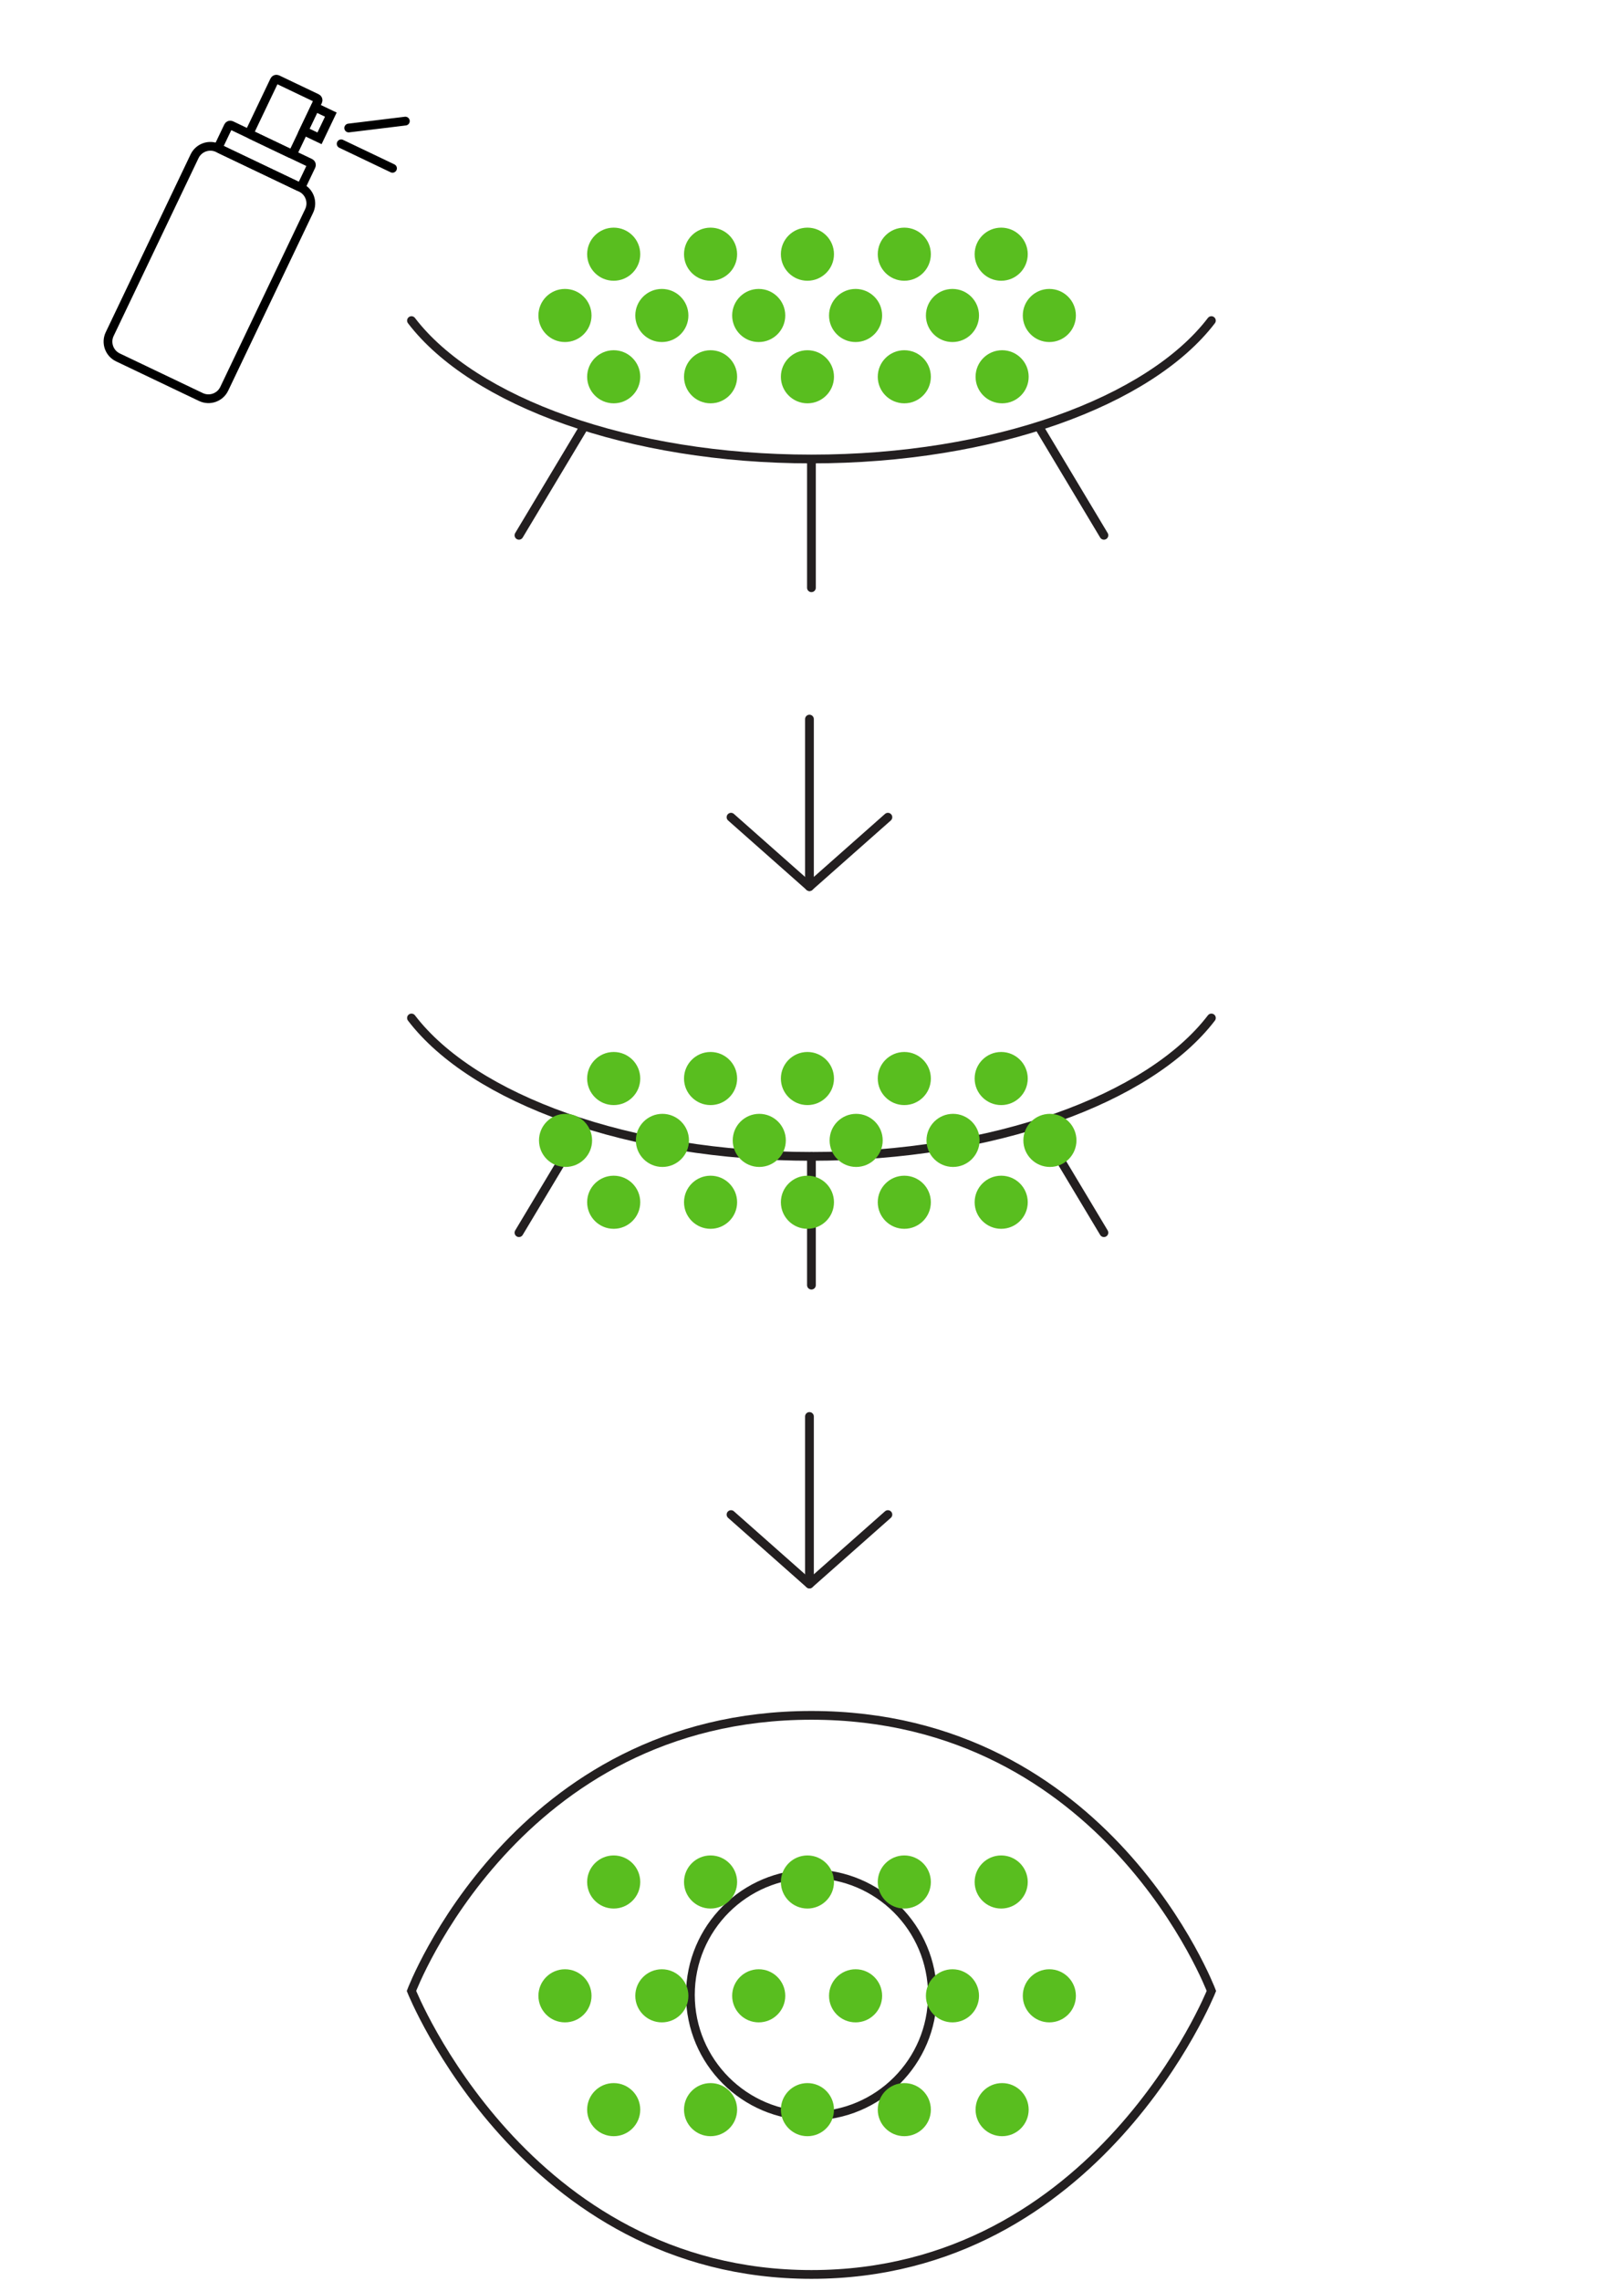 <svg width="371" height="521" viewBox="0 0 371 521" fill="none" xmlns="http://www.w3.org/2000/svg">
<path d="M184.918 323.556V361.826L202.838 345.966" stroke="#231F20" stroke-width="2" stroke-linecap="round" stroke-linejoin="round"/>
<path d="M167 345.966L184.92 361.826" stroke="#231F20" stroke-width="2" stroke-linecap="round" stroke-linejoin="round"/>
<path d="M184.918 164.259V202.529L202.838 186.669" stroke="#231F20" stroke-width="2" stroke-linecap="round" stroke-linejoin="round"/>
<path d="M167 186.669L184.92 202.529" stroke="#231F20" stroke-width="2" stroke-linecap="round" stroke-linejoin="round"/>
<path d="M44.444 35.701C45.396 33.707 47.784 32.862 49.777 33.814L68.73 42.86C70.723 43.812 71.568 46.199 70.616 48.193L51.23 88.803C50.279 90.797 47.891 91.642 45.898 90.69L26.946 81.644C24.953 80.692 24.108 78.305 25.06 76.311L44.444 35.701Z" stroke="black" stroke-width="2"/>
<path d="M52.148 28.851C52.267 28.601 52.566 28.495 52.815 28.614L70.864 37.23C71.113 37.349 71.218 37.647 71.1 37.897L68.946 42.409C68.827 42.658 68.528 42.764 68.279 42.645L50.23 34.029C49.981 33.91 49.875 33.611 49.994 33.362L52.148 28.851Z" stroke="black" stroke-width="2"/>
<path d="M62.692 18.368C62.811 18.119 63.11 18.013 63.359 18.132L72.384 22.44C72.633 22.559 72.738 22.857 72.619 23.106L67.019 34.839C66.9 35.088 66.602 35.193 66.353 35.074L57.328 30.767C57.079 30.648 56.973 30.349 57.092 30.1L62.692 18.368Z" stroke="black" stroke-width="2"/>
<path d="M79.661 29.241L92.603 27.662M77.938 32.85L89.669 38.451" stroke="black" stroke-width="2" stroke-linecap="round"/>
<path d="M75.577 26.184L72.993 31.598L69.383 29.875L71.968 24.46L75.577 26.184Z" stroke="black" stroke-width="2"/>
<path d="M185.37 391.826C117.76 391.826 94 454.776 94 454.776C94 454.776 119.84 519.536 185.37 519.536C250.9 519.536 276.74 454.776 276.74 454.776C276.74 454.776 252.98 391.826 185.37 391.826Z" stroke="#231F20" stroke-width="2" stroke-miterlimit="10"/>
<path d="M213.009 455.681C213.009 440.413 200.632 428.036 185.364 428.036C170.096 428.036 157.719 440.413 157.719 455.681C157.719 470.949 170.096 483.326 185.364 483.326C200.632 483.326 213.009 470.949 213.009 455.681Z" stroke="#231F20" stroke-width="2" stroke-miterlimit="10"/>
<path d="M140.198 435.956C143.547 435.956 146.263 433.241 146.263 429.891C146.263 426.542 143.547 423.826 140.198 423.826C136.848 423.826 134.133 426.542 134.133 429.891C134.133 433.241 136.848 435.956 140.198 435.956Z" fill="#59BE1F"/>
<path d="M140.198 487.956C143.547 487.956 146.263 485.241 146.263 481.891C146.263 478.542 143.547 475.826 140.198 475.826C136.848 475.826 134.133 478.542 134.133 481.891C134.133 485.241 136.848 487.956 140.198 487.956Z" fill="#59BE1F"/>
<path d="M162.326 435.956C165.676 435.956 168.392 433.241 168.392 429.891C168.392 426.542 165.676 423.826 162.326 423.826C158.977 423.826 156.262 426.542 156.262 429.891C156.262 433.241 158.977 435.956 162.326 435.956Z" fill="#59BE1F"/>
<path d="M162.326 487.956C165.676 487.956 168.392 485.241 168.392 481.891C168.392 478.542 165.676 475.826 162.326 475.826C158.977 475.826 156.262 478.542 156.262 481.891C156.262 485.241 158.977 487.956 162.326 487.956Z" fill="#59BE1F"/>
<path d="M184.455 435.956C187.805 435.956 190.521 433.241 190.521 429.891C190.521 426.542 187.805 423.826 184.455 423.826C181.106 423.826 178.391 426.542 178.391 429.891C178.391 433.241 181.106 435.956 184.455 435.956Z" fill="#59BE1F"/>
<path d="M184.455 487.956C187.805 487.956 190.521 485.241 190.521 481.891C190.521 478.542 187.805 475.826 184.455 475.826C181.106 475.826 178.391 478.542 178.391 481.891C178.391 485.241 181.106 487.956 184.455 487.956Z" fill="#59BE1F"/>
<path d="M206.588 435.956C209.938 435.956 212.653 433.241 212.653 429.891C212.653 426.542 209.938 423.826 206.588 423.826C203.239 423.826 200.523 426.542 200.523 429.891C200.523 433.241 203.239 435.956 206.588 435.956Z" fill="#59BE1F"/>
<path d="M206.588 487.956C209.938 487.956 212.653 485.241 212.653 481.891C212.653 478.542 209.938 475.826 206.588 475.826C203.239 475.826 200.523 478.542 200.523 481.891C200.523 485.241 203.239 487.956 206.588 487.956Z" fill="#59BE1F"/>
<path d="M228.932 487.956C232.282 487.956 234.997 485.241 234.997 481.891C234.997 478.542 232.282 475.826 228.932 475.826C225.582 475.826 222.867 478.542 222.867 481.891C222.867 485.241 225.582 487.956 228.932 487.956Z" fill="#59BE1F"/>
<path d="M228.721 435.956C232.071 435.956 234.786 433.241 234.786 429.891C234.786 426.542 232.071 423.826 228.721 423.826C225.371 423.826 222.656 426.542 222.656 429.891C222.656 433.241 225.371 435.956 228.721 435.956Z" fill="#59BE1F"/>
<path d="M129.065 461.956C132.414 461.956 135.13 459.241 135.13 455.891C135.13 452.542 132.414 449.826 129.065 449.826C125.715 449.826 123 452.542 123 455.891C123 459.241 125.715 461.956 129.065 461.956Z" fill="#59BE1F"/>
<path d="M151.198 461.956C154.547 461.956 157.263 459.241 157.263 455.891C157.263 452.542 154.547 449.826 151.198 449.826C147.848 449.826 145.133 452.542 145.133 455.891C145.133 459.241 147.848 461.956 151.198 461.956Z" fill="#59BE1F"/>
<path d="M173.326 461.956C176.676 461.956 179.392 459.241 179.392 455.891C179.392 452.542 176.676 449.826 173.326 449.826C169.977 449.826 167.262 452.542 167.262 455.891C167.262 459.241 169.977 461.956 173.326 461.956Z" fill="#59BE1F"/>
<path d="M195.455 461.956C198.805 461.956 201.521 459.241 201.521 455.891C201.521 452.542 198.805 449.826 195.455 449.826C192.106 449.826 189.391 452.542 189.391 455.891C189.391 459.241 192.106 461.956 195.455 461.956Z" fill="#59BE1F"/>
<path d="M217.588 461.956C220.938 461.956 223.653 459.241 223.653 455.891C223.653 452.542 220.938 449.826 217.588 449.826C214.239 449.826 211.523 452.542 211.523 455.891C211.523 459.241 214.239 461.956 217.588 461.956Z" fill="#59BE1F"/>
<path d="M239.721 461.956C243.071 461.956 245.786 459.241 245.786 455.891C245.786 452.542 243.071 449.826 239.721 449.826C236.371 449.826 233.656 452.542 233.656 455.891C233.656 459.241 236.371 461.956 239.721 461.956Z" fill="#59BE1F"/>
<path d="M140.198 64.13C143.547 64.13 146.263 61.415 146.263 58.065C146.263 54.715 143.547 52 140.198 52C136.848 52 134.133 54.715 134.133 58.065C134.133 61.415 136.848 64.13 140.198 64.13Z" fill="#59BE1F"/>
<path d="M140.198 92.13C143.547 92.13 146.263 89.415 146.263 86.065C146.263 82.715 143.547 80 140.198 80C136.848 80 134.133 82.715 134.133 86.065C134.133 89.415 136.848 92.13 140.198 92.13Z" fill="#59BE1F"/>
<path d="M162.326 64.13C165.676 64.13 168.392 61.415 168.392 58.065C168.392 54.715 165.676 52 162.326 52C158.977 52 156.262 54.715 156.262 58.065C156.262 61.415 158.977 64.13 162.326 64.13Z" fill="#59BE1F"/>
<path d="M162.326 92.13C165.676 92.13 168.392 89.415 168.392 86.065C168.392 82.715 165.676 80 162.326 80C158.977 80 156.262 82.715 156.262 86.065C156.262 89.415 158.977 92.13 162.326 92.13Z" fill="#59BE1F"/>
<path d="M184.455 64.13C187.805 64.13 190.521 61.415 190.521 58.065C190.521 54.715 187.805 52 184.455 52C181.106 52 178.391 54.715 178.391 58.065C178.391 61.415 181.106 64.13 184.455 64.13Z" fill="#59BE1F"/>
<path d="M184.455 92.13C187.805 92.13 190.521 89.415 190.521 86.065C190.521 82.715 187.805 80 184.455 80C181.106 80 178.391 82.715 178.391 86.065C178.391 89.415 181.106 92.13 184.455 92.13Z" fill="#59BE1F"/>
<path d="M206.588 64.13C209.938 64.13 212.653 61.415 212.653 58.065C212.653 54.715 209.938 52 206.588 52C203.239 52 200.523 54.715 200.523 58.065C200.523 61.415 203.239 64.13 206.588 64.13Z" fill="#59BE1F"/>
<path d="M206.588 92.13C209.938 92.13 212.653 89.415 212.653 86.065C212.653 82.715 209.938 80 206.588 80C203.239 80 200.523 82.715 200.523 86.065C200.523 89.415 203.239 92.13 206.588 92.13Z" fill="#59BE1F"/>
<path d="M228.932 92.13C232.282 92.13 234.997 89.415 234.997 86.065C234.997 82.715 232.282 80 228.932 80C225.582 80 222.867 82.715 222.867 86.065C222.867 89.415 225.582 92.13 228.932 92.13Z" fill="#59BE1F"/>
<path d="M228.721 64.13C232.071 64.13 234.786 61.415 234.786 58.065C234.786 54.715 232.071 52 228.721 52C225.371 52 222.656 54.715 222.656 58.065C222.656 61.415 225.371 64.13 228.721 64.13Z" fill="#59BE1F"/>
<path d="M129.065 78.13C132.414 78.13 135.13 75.415 135.13 72.065C135.13 68.715 132.414 66 129.065 66C125.715 66 123 68.715 123 72.065C123 75.415 125.715 78.13 129.065 78.13Z" fill="#59BE1F"/>
<path d="M151.198 78.13C154.547 78.13 157.263 75.415 157.263 72.065C157.263 68.715 154.547 66 151.198 66C147.848 66 145.133 68.715 145.133 72.065C145.133 75.415 147.848 78.13 151.198 78.13Z" fill="#59BE1F"/>
<path d="M173.326 78.13C176.676 78.13 179.392 75.415 179.392 72.065C179.392 68.715 176.676 66 173.326 66C169.977 66 167.262 68.715 167.262 72.065C167.262 75.415 169.977 78.13 173.326 78.13Z" fill="#59BE1F"/>
<path d="M195.455 78.13C198.805 78.13 201.521 75.415 201.521 72.065C201.521 68.715 198.805 66 195.455 66C192.106 66 189.391 68.715 189.391 72.065C189.391 75.415 192.106 78.13 195.455 78.13Z" fill="#59BE1F"/>
<path d="M217.588 78.13C220.938 78.13 223.653 75.415 223.653 72.065C223.653 68.715 220.938 66 217.588 66C214.239 66 211.523 68.715 211.523 72.065C211.523 75.415 214.239 78.13 217.588 78.13Z" fill="#59BE1F"/>
<path d="M239.721 78.13C243.071 78.13 245.786 75.415 245.786 72.065C245.786 68.715 243.071 66 239.721 66C236.371 66 233.656 68.715 233.656 72.065C233.656 75.415 236.371 78.13 239.721 78.13Z" fill="#59BE1F"/>
<path d="M94 73.232C108.131 91.718 143.695 104.847 185.37 104.847C227.045 104.847 262.609 91.718 276.74 73.232" stroke="#231F20" stroke-width="2" stroke-linecap="round" stroke-linejoin="round"/>
<path d="M185.371 104.869V134.259" stroke="#231F20" stroke-width="2" stroke-linecap="round" stroke-linejoin="round"/>
<path d="M133.382 97.526L118.555 122.274" stroke="#231F20" stroke-width="2" stroke-linecap="round" stroke-linejoin="round"/>
<path d="M237.359 97.526L252.187 122.274" stroke="#231F20" stroke-width="2" stroke-linecap="round" stroke-linejoin="round"/>
<path d="M94 232.529C108.131 251.014 143.695 264.144 185.37 264.144C227.045 264.144 262.609 251.014 276.74 232.529" stroke="#231F20" stroke-width="2" stroke-linecap="round" stroke-linejoin="round"/>
<path d="M185.371 264.166V293.556" stroke="#231F20" stroke-width="2" stroke-linecap="round" stroke-linejoin="round"/>
<path d="M133.382 256.823L118.555 281.571" stroke="#231F20" stroke-width="2" stroke-linecap="round" stroke-linejoin="round"/>
<path d="M237.359 256.823L252.187 281.571" stroke="#231F20" stroke-width="2" stroke-linecap="round" stroke-linejoin="round"/>
<path d="M129.198 266.557C132.547 266.557 135.263 263.841 135.263 260.492C135.263 257.142 132.547 254.427 129.198 254.427C125.848 254.427 123.133 257.142 123.133 260.492C123.133 263.841 125.848 266.557 129.198 266.557Z" fill="#59BE1F"/>
<path d="M151.326 266.557C154.676 266.557 157.392 263.841 157.392 260.492C157.392 257.142 154.676 254.427 151.326 254.427C147.977 254.427 145.262 257.142 145.262 260.492C145.262 263.841 147.977 266.557 151.326 266.557Z" fill="#59BE1F"/>
<path d="M173.455 266.557C176.805 266.557 179.521 263.841 179.521 260.492C179.521 257.142 176.805 254.427 173.455 254.427C170.106 254.427 167.391 257.142 167.391 260.492C167.391 263.841 170.106 266.557 173.455 266.557Z" fill="#59BE1F"/>
<path d="M195.588 266.557C198.938 266.557 201.653 263.841 201.653 260.492C201.653 257.142 198.938 254.427 195.588 254.427C192.239 254.427 189.523 257.142 189.523 260.492C189.523 263.841 192.239 266.557 195.588 266.557Z" fill="#59BE1F"/>
<path d="M217.721 266.557C221.071 266.557 223.786 263.841 223.786 260.492C223.786 257.142 221.071 254.427 217.721 254.427C214.371 254.427 211.656 257.142 211.656 260.492C211.656 263.841 214.371 266.557 217.721 266.557Z" fill="#59BE1F"/>
<path d="M239.85 266.557C243.199 266.557 245.915 263.841 245.915 260.492C245.915 257.142 243.199 254.427 239.85 254.427C236.5 254.427 233.785 257.142 233.785 260.492C233.785 263.841 236.5 266.557 239.85 266.557Z" fill="#59BE1F"/>
<path d="M140.198 252.427C143.547 252.427 146.263 249.711 146.263 246.362C146.263 243.012 143.547 240.297 140.198 240.297C136.848 240.297 134.133 243.012 134.133 246.362C134.133 249.711 136.848 252.427 140.198 252.427Z" fill="#59BE1F"/>
<path d="M162.326 252.427C165.676 252.427 168.392 249.711 168.392 246.362C168.392 243.012 165.676 240.297 162.326 240.297C158.977 240.297 156.262 243.012 156.262 246.362C156.262 249.711 158.977 252.427 162.326 252.427Z" fill="#59BE1F"/>
<path d="M184.455 252.427C187.805 252.427 190.521 249.711 190.521 246.362C190.521 243.012 187.805 240.297 184.455 240.297C181.106 240.297 178.391 243.012 178.391 246.362C178.391 249.711 181.106 252.427 184.455 252.427Z" fill="#59BE1F"/>
<path d="M206.588 252.427C209.938 252.427 212.653 249.711 212.653 246.362C212.653 243.012 209.938 240.297 206.588 240.297C203.239 240.297 200.523 243.012 200.523 246.362C200.523 249.711 203.239 252.427 206.588 252.427Z" fill="#59BE1F"/>
<path d="M228.721 252.427C232.071 252.427 234.786 249.711 234.786 246.362C234.786 243.012 232.071 240.297 228.721 240.297C225.371 240.297 222.656 243.012 222.656 246.362C222.656 249.711 225.371 252.427 228.721 252.427Z" fill="#59BE1F"/>
<path d="M140.198 280.687C143.547 280.687 146.263 277.971 146.263 274.622C146.263 271.272 143.547 268.557 140.198 268.557C136.848 268.557 134.133 271.272 134.133 274.622C134.133 277.971 136.848 280.687 140.198 280.687Z" fill="#59BE1F"/>
<path d="M162.326 280.687C165.676 280.687 168.392 277.971 168.392 274.622C168.392 271.272 165.676 268.557 162.326 268.557C158.977 268.557 156.262 271.272 156.262 274.622C156.262 277.971 158.977 280.687 162.326 280.687Z" fill="#59BE1F"/>
<path d="M184.455 280.687C187.805 280.687 190.521 277.971 190.521 274.622C190.521 271.272 187.805 268.557 184.455 268.557C181.106 268.557 178.391 271.272 178.391 274.622C178.391 277.971 181.106 280.687 184.455 280.687Z" fill="#59BE1F"/>
<path d="M206.588 280.687C209.938 280.687 212.653 277.971 212.653 274.622C212.653 271.272 209.938 268.557 206.588 268.557C203.239 268.557 200.523 271.272 200.523 274.622C200.523 277.971 203.239 280.687 206.588 280.687Z" fill="#59BE1F"/>
<path d="M228.721 280.687C232.071 280.687 234.786 277.971 234.786 274.622C234.786 271.272 232.071 268.557 228.721 268.557C225.371 268.557 222.656 271.272 222.656 274.622C222.656 277.971 225.371 280.687 228.721 280.687Z" fill="#59BE1F"/>
</svg>

